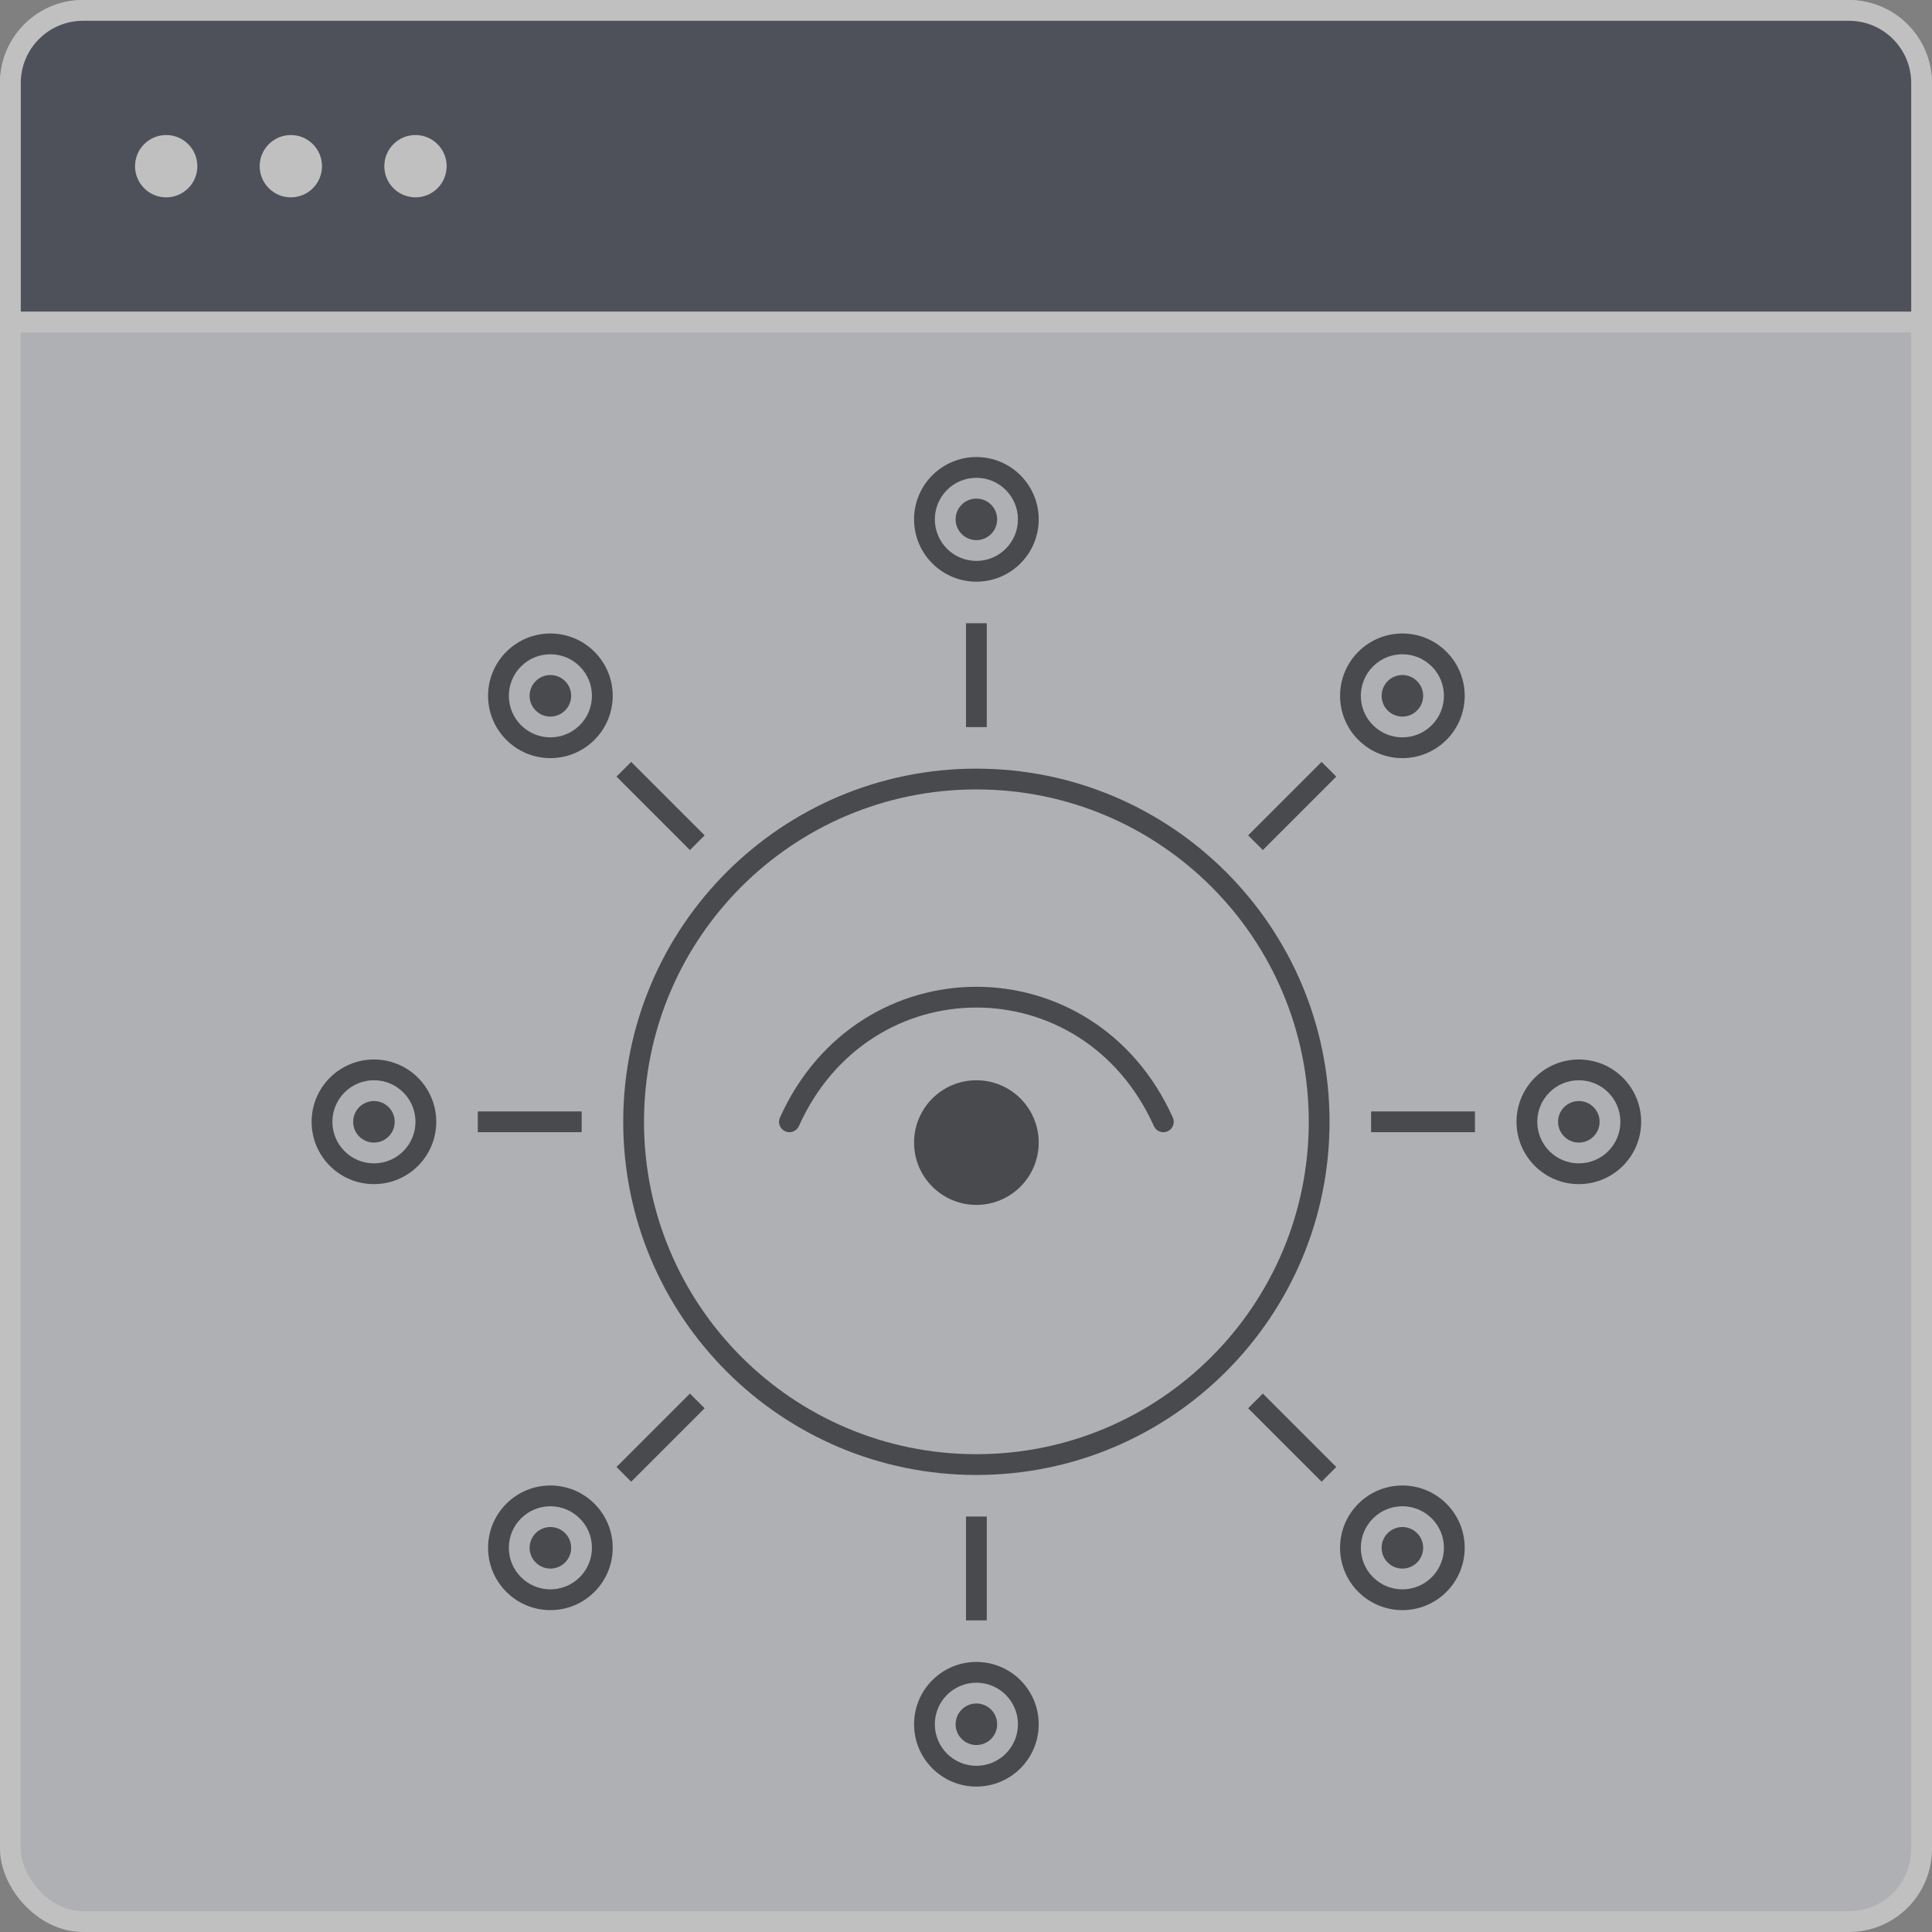 <svg width="93" height="93" viewBox="0 0 93 93" fill="none" xmlns="http://www.w3.org/2000/svg">
<rect x="0" y="0" width="93" height="93" fill="#808080" stroke="none"/>
<g opacity="0.5">
<rect x="0.5" y="0.5" width="92" height="92" rx="3.5" fill="#DEE0E5" stroke="white"/>
<path d="M4 0.5H89C90.933 0.5 92.5 2.067 92.5 4V15.5H0.5V4C0.5 2.067 2.067 0.5 4 0.5Z" fill="#1D2234" stroke="white"/>
<circle cx="8" cy="8" r="1.5" fill="white"/>
<circle cx="14" cy="8" r="1.5" fill="white"/>
<circle cx="20" cy="8" r="1.5" fill="white"/>
<path d="M63 54C63 45.163 55.837 38 47 38C38.163 38 31 45.163 31 54C31 62.837 38.163 70 47 70V71C37.611 71 30 63.389 30 54C30 44.611 37.611 37 47 37C56.389 37 64 44.611 64 54C64 63.389 56.389 71 47 71V70C55.837 70 63 62.837 63 54Z" fill="#11141C"/>
<path d="M49 25C49 23.895 48.105 23 47 23C45.895 23 45 23.895 45 25C45 26.105 45.895 27 47 27V28C45.343 28 44 26.657 44 25C44 23.343 45.343 22 47 22C48.657 22 50 23.343 50 25C50 26.657 48.657 28 47 28V27C48.105 27 49 26.105 49 25Z" fill="#11141C"/>
<path d="M48 25C48 25.552 47.552 26 47 26C46.448 26 46 25.552 46 25C46 24.448 46.448 24 47 24C47.552 24 48 24.448 48 25Z" fill="#11141C"/>
<path d="M47.5 35H46.5V30H47.5V35Z" fill="#11141C"/>
<path d="M45 83C45 84.105 45.895 85 47 85C48.105 85 49 84.105 49 83C49 81.895 48.105 81 47 81V80C48.657 80 50 81.343 50 83C50 84.657 48.657 86 47 86C45.343 86 44 84.657 44 83C44 81.343 45.343 80 47 80V81C45.895 81 45 81.895 45 83Z" fill="#11141C"/>
<path d="M46 83C46 82.448 46.448 82 47 82C47.552 82 48 82.448 48 83C48 83.552 47.552 84 47 84C46.448 84 46 83.552 46 83Z" fill="#11141C"/>
<path d="M46.5 73H47.5V78H46.5V73Z" fill="#11141C"/>
<path d="M18 52C16.895 52 16 52.895 16 54C16 55.105 16.895 56 18 56C19.105 56 20 55.105 20 54H21C21 55.657 19.657 57 18 57C16.343 57 15 55.657 15 54C15 52.343 16.343 51 18 51C19.657 51 21 52.343 21 54H20C20 52.895 19.105 52 18 52Z" fill="#11141C"/>
<path d="M18 53C18.552 53 19 53.448 19 54C19 54.552 18.552 55 18 55C17.448 55 17 54.552 17 54C17 53.448 17.448 53 18 53Z" fill="#11141C"/>
<path d="M28 53.5V54.5H23V53.5H28Z" fill="#11141C"/>
<path d="M76 56C77.105 56 78 55.105 78 54C78 52.895 77.105 52 76 52C74.895 52 74 52.895 74 54H73C73 52.343 74.343 51 76 51C77.657 51 79 52.343 79 54C79 55.657 77.657 57 76 57C74.343 57 73 55.657 73 54H74C74 55.105 74.895 56 76 56Z" fill="#11141C"/>
<path d="M76 55C75.448 55 75 54.552 75 54C75 53.448 75.448 53 76 53C76.552 53 77 53.448 77 54C77 54.552 76.552 55 76 55Z" fill="#11141C"/>
<path d="M66 54.5V53.5H71V54.5H66Z" fill="#11141C"/>
<path d="M27.908 32.08C27.127 31.299 25.861 31.299 25.08 32.08C24.299 32.861 24.299 34.127 25.08 34.908C25.861 35.689 27.127 35.689 27.908 34.908L28.615 35.615C27.444 36.787 25.544 36.787 24.373 35.615C23.201 34.444 23.201 32.544 24.373 31.373C25.544 30.201 27.444 30.201 28.615 31.373C29.787 32.544 29.787 34.444 28.615 35.615L27.908 34.908C28.689 34.127 28.689 32.861 27.908 32.08Z" fill="#11141C"/>
<path d="M27.201 32.787C27.591 33.177 27.591 33.81 27.201 34.201C26.811 34.592 26.177 34.592 25.787 34.201C25.396 33.81 25.396 33.177 25.787 32.787C26.177 32.396 26.811 32.396 27.201 32.787Z" fill="#11141C"/>
<path d="M33.919 40.211L33.211 40.919L29.676 37.383L30.383 36.676L33.919 40.211Z" fill="#11141C"/>
<path d="M66.092 75.92C66.873 76.701 68.139 76.701 68.92 75.92C69.701 75.139 69.701 73.873 68.92 73.092C68.139 72.311 66.873 72.311 66.092 73.092L65.385 72.385C66.556 71.213 68.456 71.213 69.627 72.385C70.799 73.556 70.799 75.456 69.627 76.627C68.456 77.799 66.556 77.799 65.385 76.627C64.213 75.456 64.213 73.556 65.385 72.385L66.092 73.092C65.311 73.873 65.311 75.139 66.092 75.92Z" fill="#11141C"/>
<path d="M66.799 75.213C66.409 74.823 66.409 74.189 66.799 73.799C67.189 73.409 67.823 73.409 68.213 73.799C68.604 74.189 68.604 74.823 68.213 75.213C67.823 75.604 67.189 75.604 66.799 75.213Z" fill="#11141C"/>
<path d="M60.081 67.789L60.789 67.082L64.324 70.617L63.617 71.324L60.081 67.789Z" fill="#11141C"/>
<path d="M25.08 73.092C24.299 73.873 24.299 75.139 25.08 75.92C25.861 76.701 27.127 76.701 27.908 75.92C28.689 75.139 28.689 73.873 27.908 73.092L28.615 72.385C29.787 73.556 29.787 75.456 28.615 76.627C27.444 77.799 25.544 77.799 24.373 76.627C23.201 75.456 23.201 73.556 24.373 72.385C25.544 71.213 27.444 71.213 28.615 72.385L27.908 73.092C27.127 72.311 25.861 72.311 25.08 73.092Z" fill="#11141C"/>
<path d="M25.787 73.799C26.177 73.408 26.811 73.408 27.201 73.799C27.591 74.189 27.591 74.823 27.201 75.213C26.811 75.604 26.177 75.604 25.787 75.213C25.396 74.823 25.396 74.189 25.787 73.799Z" fill="#11141C"/>
<path d="M33.211 67.082L33.919 67.789L30.383 71.324L29.676 70.617L33.211 67.082Z" fill="#11141C"/>
<path d="M68.92 34.908C69.701 34.127 69.701 32.861 68.92 32.08C68.139 31.299 66.873 31.299 66.092 32.08C65.311 32.861 65.311 34.127 66.092 34.908L65.385 35.615C64.213 34.444 64.213 32.544 65.385 31.373C66.556 30.201 68.456 30.201 69.627 31.373C70.799 32.544 70.799 34.444 69.627 35.615C68.456 36.787 66.556 36.787 65.385 35.615L66.092 34.908C66.873 35.689 68.139 35.689 68.92 34.908Z" fill="#11141C"/>
<path d="M68.213 34.201C67.823 34.592 67.189 34.592 66.799 34.201C66.409 33.81 66.409 33.177 66.799 32.787C67.189 32.396 67.823 32.396 68.213 32.787C68.604 33.177 68.604 33.81 68.213 34.201Z" fill="#11141C"/>
<path d="M60.789 40.919L60.081 40.211L63.617 36.676L64.324 37.383L60.789 40.919Z" fill="#11141C"/>
<path d="M38 54C41.6 46 52.4 46 56 54" stroke="#11141C" stroke-linecap="round" stroke-linejoin="round"/>
<path d="M47 58C45.343 58 44 56.657 44 55C44 53.343 45.343 52 47 52C48.657 52 50 53.343 50 55C50 56.657 48.657 58 47 58Z" fill="#11141C"/>
</g>
</svg>
